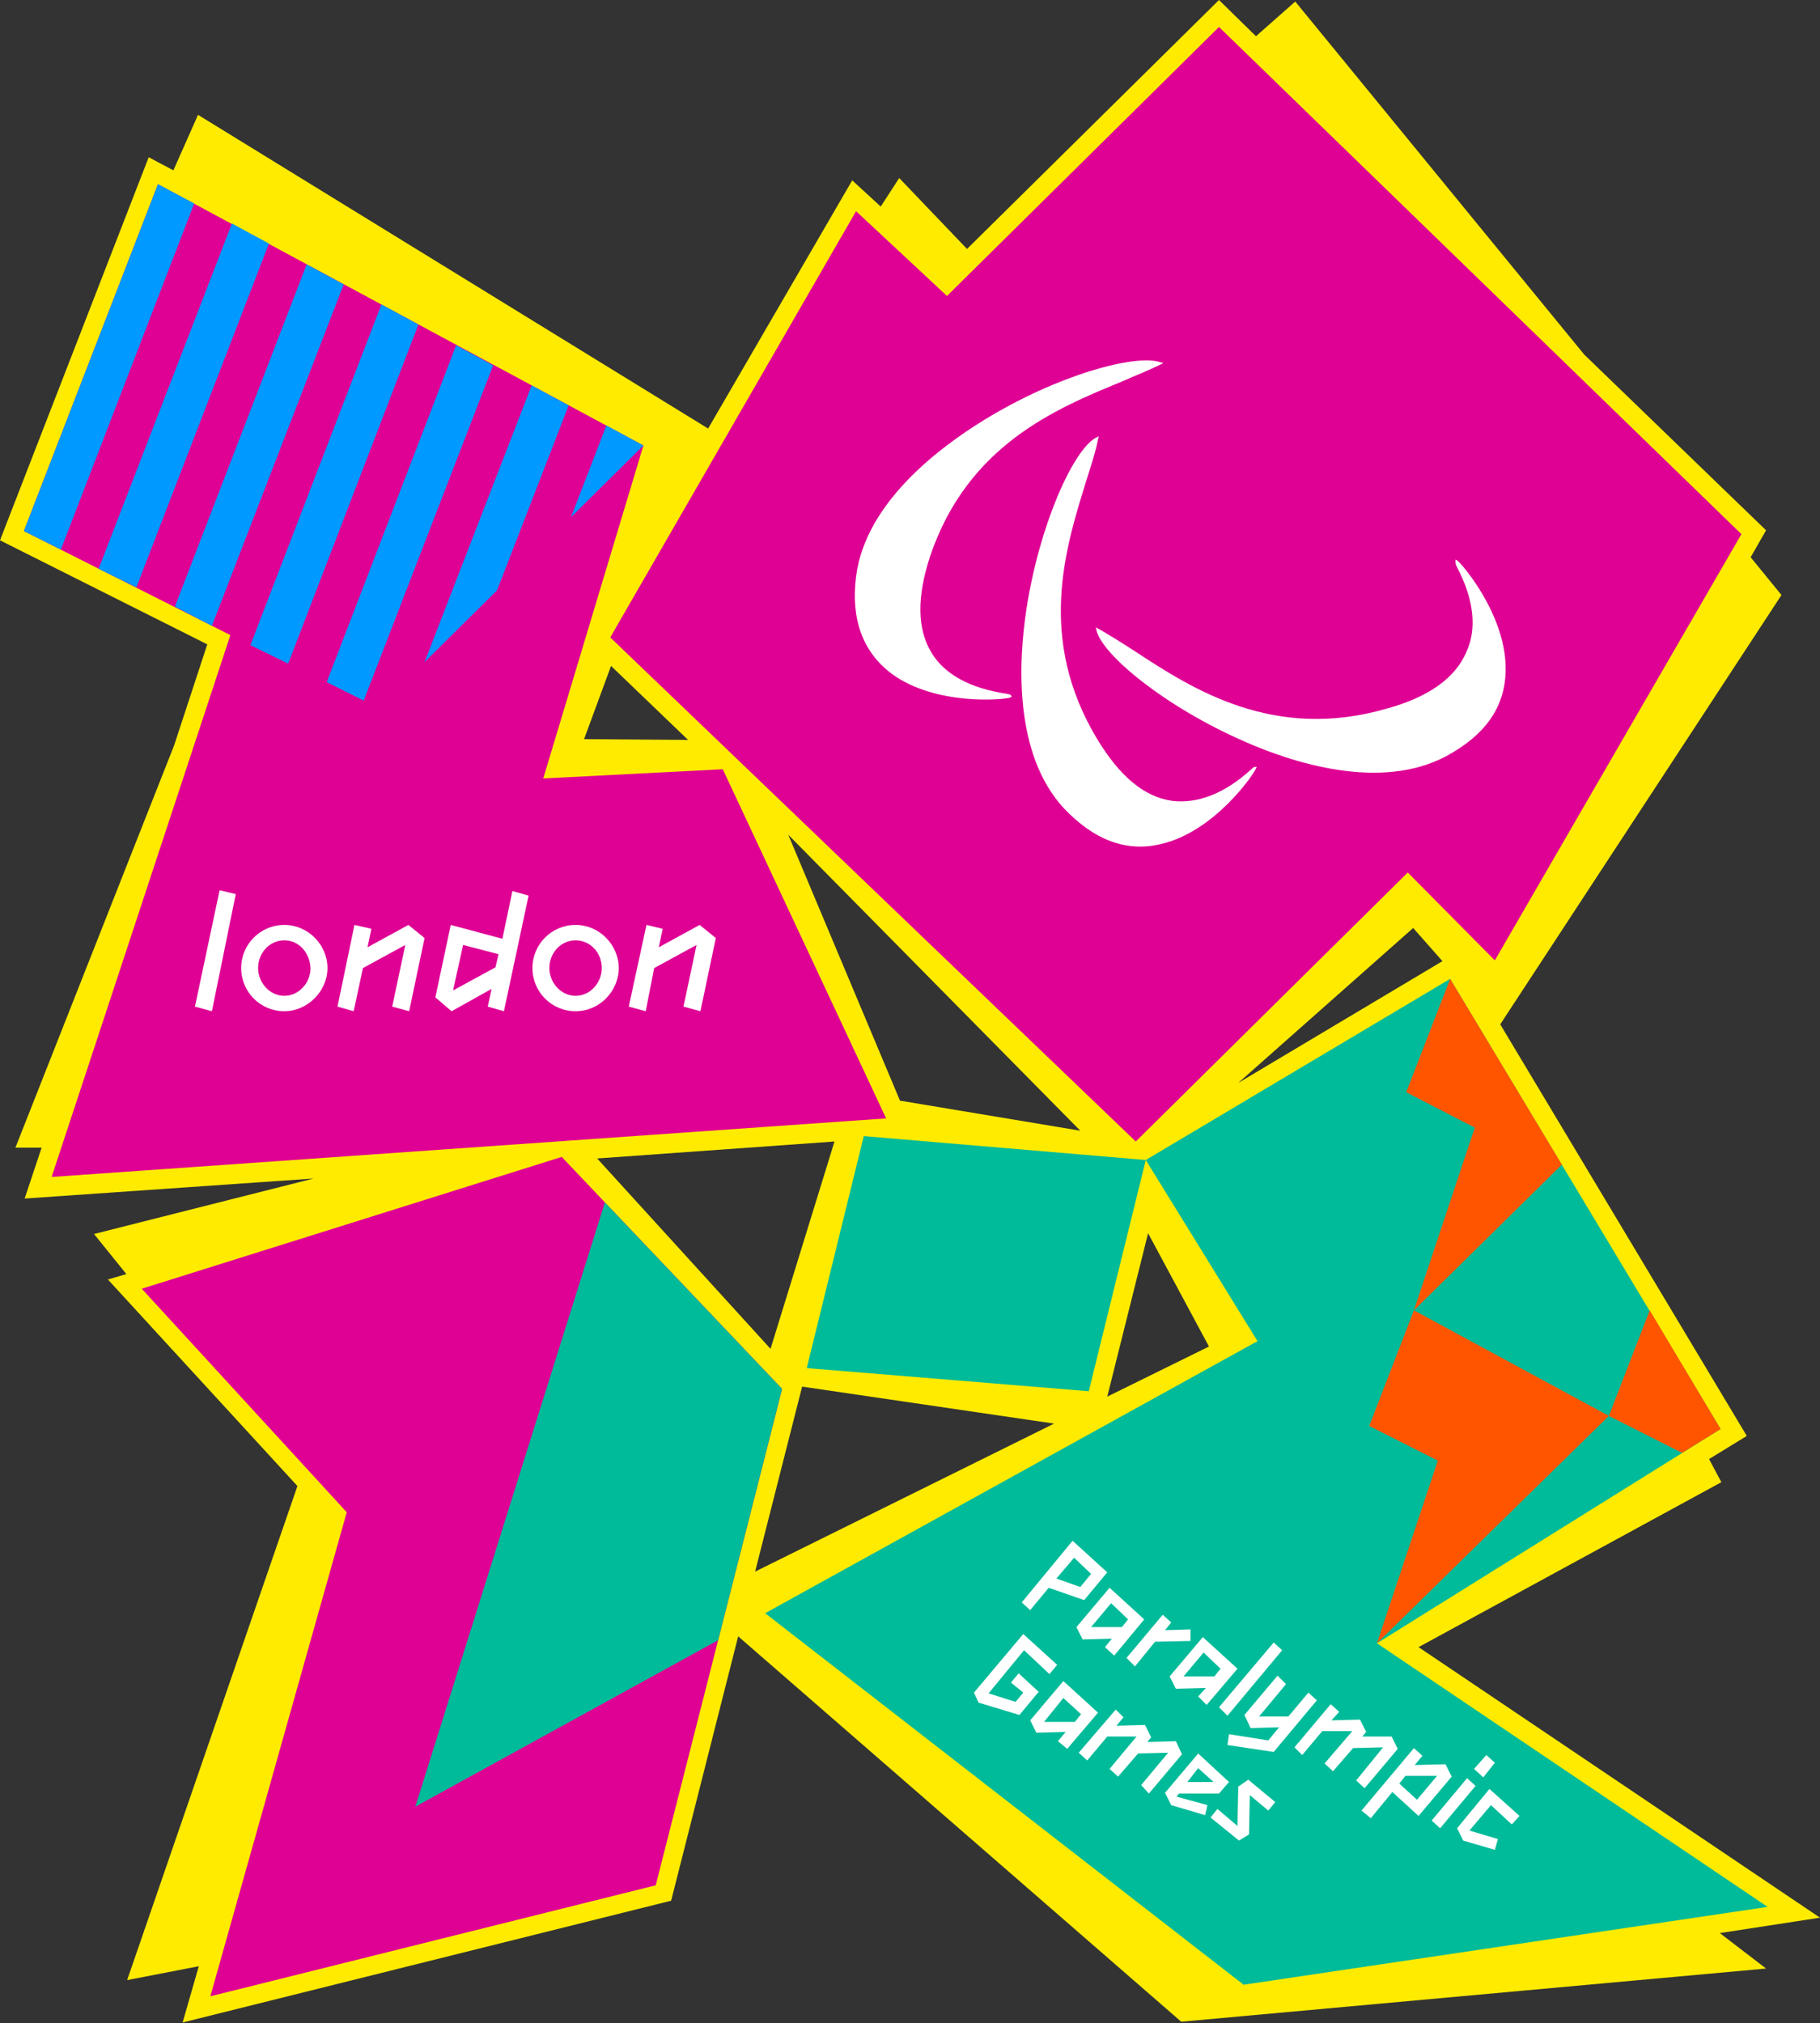 <?xml version="1.0" encoding="utf-8"?>
<!-- Generator: Adobe Illustrator 23.0.1, SVG Export Plug-In . SVG Version: 6.00 Build 0)  -->
<svg version="1.1"
	 id="Layer_1" inkscape:output_extension="org.inkscape.output.svg.inkscape" sodipodi:docname="London 2012.svg" sodipodi:version="0.32" xmlns:cc="http://creativecommons.org/ns#" xmlns:dc="http://purl.org/dc/elements/1.1/" xmlns:inkscape="http://www.inkscape.org/namespaces/inkscape" xmlns:rdf="http://www.w3.org/1999/02/22-rdf-syntax-ns#" xmlns:sodipodi="http://sodipodi.sourceforge.net/DTD/sodipodi-0.dtd" xmlns:svg="http://www.w3.org/2000/svg"
	 xmlns="http://www.w3.org/2000/svg" xmlns:xlink="http://www.w3.org/1999/xlink" x="0px" y="0px" width="236.2px" height="262.5px"
	 viewBox="0 0 236.2 262.5" enable-background="new 0 0 236.2 262.5" xml:space="preserve">
<rect x="0" y="0" width="236.2" height="262.5" fill="#333333" stroke="none"/>
<g>
	<path fill="#FFEB00" d="M236.2,248.8l-52.1-35.1l39.3-21.4l-1.6-3l4.9-3l-32-53.4l36.5-55.7l-4-4.9l2-3.5L205.6,46L168.1,0.2
		L163,4.7L158.2,0l-32.7,32.3l-8.8-9.2l-2.4,3.7l-3.7-3.4L91.9,55.6L25.7,14.9l-3.2,7.2l-3.2-1.7L0,70.1l26.9,13.5l-4.3,13.1
		L2,148.9l3.4,0l-2.2,6.6l37.5-2.6l-28.5,7.2l4.2,5.2L14,166l24.6,26.8l-22.1,64.1l9.3-1.8l-2.1,7.3l63.4-15.8l8.7-34.3l57.5,50
		l75.9-6.9l-6-4.6L236.2,248.8 M140.2,146.7l-23.4-3.9l-14.5-34.5L140.2,146.7z M79.3,86.4l10,9.6l-13.5-0.1L79.3,86.4z M77.5,150.3
		l30.8-2.2L100,175L77.5,150.3z M104.1,179.9l32.7,4.8l-38.8,19.2L104.1,179.9z M143.7,181.2L149,160l7.9,14.7L143.7,181.2z
		 M183.4,120.4l3.8,4.3l-26.5,15.8L183.4,120.4z"/>
	<polyline fill="#DF0094" points="101.5,180.2 72.9,150.1 18.4,167.2 45,196.2 27.3,259 85.1,244.6 101.5,180.2 	"/>
	<polyline fill="#00BB99" points="141.3,180.5 104.7,177.5 112.1,147.4 148.7,150.5 141.3,180.5 	"/>
	<polyline fill="#00BB99" points="163.2,174 99.3,209.3 161.4,257.5 229.4,247.4 178.7,213.2 223.3,185.4 188.2,127 148.7,150.5 
		163.2,174 	"/>
	<polyline fill="#DF0094" points="226,69.3 158.2,3.5 122.9,38.4 111.1,27.4 79.2,82.7 147.4,148.1 182.7,113.2 194,124.6 226,69.3 
			"/>
	<polyline fill="#DF0094" points="29.9,82.4 6.7,152.7 115,145.1 93.8,99.8 70.5,101 83.5,57.8 20.5,23.9 3.1,68.9 29.9,82.4 	"/>
	<polyline fill="#00BB99" points="53.9,234.4 93.2,212.8 101.5,180.2 78.5,156 53.9,234.4 	"/>
	<polyline fill="#FF5500" points="218.3,188.5 218.3,188.5 223.3,185.4 214.1,170 208.8,183.7 218.3,188.5 	"/>
	<polyline fill="#FF5500" points="183.5,170 177.7,185 186.6,189.5 178.7,213.2 208.8,183.7 183.5,170 	"/>
	<polyline fill="#FF5500" points="191.4,146.3 183.5,170 202.7,151.1 188.2,127 182.5,141.7 191.4,146.3 	"/>
	<polyline fill="#0099FF" points="20.5,23.9 3.1,68.9 7.9,71.3 25.2,26.4 20.5,23.9 	"/>
	<polyline fill="#0099FF" points="47.2,90.9 64,47.4 59.2,44.8 42.4,88.5 47.2,90.9 	"/>
	<polyline fill="#0099FF" points="37.4,86.1 54.3,42.1 49.5,39.5 32.5,83.7 37.4,86.1 	"/>
	<polyline fill="#0099FF" points="39.8,34.3 22.7,78.7 27.5,81.2 44.6,36.9 39.8,34.3 	"/>
	<polyline fill="#0099FF" points="30.1,29 12.8,73.8 17.7,76.2 34.9,31.6 30.1,29 	"/>
	<polyline fill="#0099FF" points="83.5,57.8 78.7,55.2 74.1,67.1 83.5,57.8 	"/>
	<polyline fill="#0099FF" points="64.5,76.6 73.8,52.6 69,50 55.1,85.9 64.5,76.6 	"/>
	<path fill="#FFFFFF" d="M127.7,54.5c-5.7,3.5-15.4,10.7-16.6,20.3c-0.7,5.6,0.9,9.8,4.6,12.6c5.7,4.2,14.6,3.4,15.4,3.1l0.2-0.1
		l-0.1-0.2c-0.1-0.1-0.1-0.1-0.6-0.2c-4.7-0.7-8-2.5-9.7-5.3c-1.9-3.1-1.9-7.3-0.2-12.5c4.9-14.5,16.4-19.2,24.9-22.7
		c1.8-0.8,3.6-1.5,5-2.2l0.4-0.2l-0.4-0.1C147.4,45.9,137.3,48.6,127.7,54.5"/>
	<path fill="#FFFFFF" d="M142.2,56.8c-2.9,1.6-7.3,11.2-9,22.3c-1,6.6-1.7,18.7,4.9,25.8c3.9,4.1,8.1,5.7,12.6,4.6
		c6.9-1.6,12-9,12.3-9.8l0.1-0.2l-0.2,0c-0.1,0-0.2,0-0.5,0.3c-3.5,3.2-7,4.5-10.3,4.1c-3.6-0.5-6.8-3.2-9.7-8
		c-7.9-13.1-4.1-24.9-1.4-33.6c0.6-1.9,1.2-3.7,1.5-5.3l0.1-0.4L142.2,56.8"/>
	<path fill="#FFFFFF" d="M188.9,73c0,0.1,0,0.2,0.2,0.6c2.2,4.2,2.6,8,1.2,11c-1.4,3.3-4.8,5.8-10.2,7.3
		c-14.7,4.3-25.2-2.4-32.8-7.4c-1.7-1.1-3.3-2.1-4.7-2.9l-0.4-0.2l0.1,0.4c0.8,3.2,8.9,9.9,19.2,14.4c6.1,2.7,17.6,6.5,26.2,1.9
		c5-2.7,7.6-6.3,7.7-11c0.2-7.1-5.6-13.9-6.3-14.4l-0.2-0.1L188.9,73"/>
	<polyline fill="#FFFFFF" points="27.5,131.2 25.3,130.6 28.5,115.5 30.6,116 27.5,131.2 	"/>
	<path fill="#FFFFFF" d="M36.9,131.2c-3.1,0-5.6-2.5-5.6-5.6c0-3.1,2.5-5.6,5.6-5.6c3.1,0,5.6,2.6,5.6,5.6
		C42.5,128.6,39.9,131.2,36.9,131.2 M36.9,122c-1.9,0-3.4,1.6-3.4,3.6c0,1.9,1.5,3.6,3.4,3.6c1.9,0,3.4-1.7,3.4-3.6
		C40.2,123.6,38.8,122,36.9,122z"/>
	<polyline fill="#FFFFFF" points="53.1,131.2 50.9,130.6 52.6,122.6 47.1,125.6 45.9,131.2 43.8,130.6 46,120 48.2,120.5 
		47.7,122.9 53,120 55.1,121.7 53.1,131.2 	"/>
	<path fill="#FFFFFF" d="M65.4,131.2l-2.1-0.6l0.5-2.3l-5.2,2.9l-2.1-1.8l2-9.4l6.7,1.8l1.3-6.2l2.1,0.6L65.4,131.2 M60.1,122.6
		l-1.3,5.9l5.5-3l0.4-1.7L60.1,122.6z"/>
	<path fill="#FFFFFF" d="M74.7,131.2c-3.1,0-5.6-2.5-5.6-5.6c0-3.1,2.5-5.6,5.6-5.6c3.1,0,5.6,2.6,5.6,5.6
		C80.3,128.6,77.8,131.2,74.7,131.2 M74.7,122c-1.9,0-3.4,1.6-3.4,3.6c0,1.9,1.5,3.6,3.4,3.6c1.9,0,3.4-1.7,3.4-3.6
		C78.1,123.6,76.6,122,74.7,122z"/>
	<polyline fill="#FFFFFF" points="90.9,131.2 88.7,130.6 90.4,122.6 84.9,125.6 83.8,131.2 81.6,130.6 83.9,120 86,120.5 
		85.5,122.9 90.8,120 92.9,121.7 90.9,131.2 	"/>
	<path fill="#FFFFFF" d="M139.2,199.9l4.5,4.1l-3,3.6l-4.6-1.6l-2.4,2.9l-1.1-1L139.2,199.9 M137.1,204.8l3.1,1.1l1.4-1.7l-2.2-2.1
		L137.1,204.8z"/>
	<path fill="#FFFFFF" d="M143.4,213.7l0.9-1.1l-3.8,0.1l-0.8-1.6l4.3-5.1l4.5,4.1l-3.9,4.7L143.4,213.7 M141.6,211.1l4,0l0.8-1
		l-2.2-2.1L141.6,211.1z"/>
	<polyline fill="#FFFFFF" points="146.2,215.1 150.9,209.5 152,210.5 151.2,211.5 154.5,211.4 154.5,212.9 149.9,213 147.3,216.2 
		146.2,215.1 	"/>
	<path fill="#FFFFFF" d="M155.5,220.1l1-1.1l-3.9,0.1l-0.8-1.6l4.3-5.1l4.5,4.1l-4,4.7L155.5,220.1 M153.6,217.5l4,0l0.8-1l-2.2-2.1
		L153.6,217.5z"/>
	<polyline fill="#FFFFFF" points="158.2,221.5 165.3,213.1 166.4,214.1 159.3,222.6 158.2,221.5 	"/>
	<polyline fill="#FFFFFF" points="159.3,226.4 159.5,225 164.6,225.8 166,224.1 162.3,224.2 161.5,222.5 165.8,217.4 166.9,218.5 
		163.4,222.7 167.2,222.7 169.8,219.6 170.9,220.6 165.3,227.3 159.3,226.4 	"/>
	<polyline fill="#FFFFFF" points="168,226.7 172.7,221.1 173.8,222.1 172.8,223.2 176.5,223.1 177.3,224.7 176.8,225.3 180.6,225.3 
		181.4,226.9 177.1,232 176,231 179.5,226.7 175.6,226.8 173,229.8 171.9,228.8 175.5,224.6 171.6,224.6 169,227.7 168,226.7 	"/>
	<path fill="#FFFFFF" d="M176.7,234.9l6.8-8.1l1.1,1l-1,1.2l4-0.1l0.8,1.6l-4.3,5.1l-3.4-3.1l-2.8,3.4L176.7,234.9 M181.6,231.4
		l2.3,2.1l2.6-3.1l-4.1,0L181.6,231.4z"/>
	<path fill="#FFFFFF" d="M185.8,236.2l4.6-5.5l1.1,1l-4.6,5.5L185.8,236.2 M191.3,229.5l1.6-1.8l1.1,1l-1.5,1.9L191.3,229.5z"/>
	<polyline fill="#FFFFFF" points="194,240 189.9,238.8 189.1,237.2 193.3,232.1 197.2,235.6 196.2,236.7 193.5,234.2 190.7,237.5 
		194.4,238.6 194,240 	"/>
	<polyline fill="#FFFFFF" points="131.2,218.3 132.2,217.1 134.8,219.5 132.3,222.5 127,220.9 126.4,219.6 132.8,212 137.2,216 
		136.2,217.2 132.9,214.1 128.3,219.7 131.8,220.8 132.8,219.6 131.2,218.3 	"/>
	<path fill="#FFFFFF" d="M137.3,225.9l1-1.2l-3.8,0.1l-0.8-1.6l4.3-5.1l4.5,4.1l-4,4.7L137.3,225.9 M135.5,223.4l4,0l0.8-1l-2.3-2.1
		L135.5,223.4z"/>
	<polyline fill="#FFFFFF" points="140,227.4 144.8,221.8 145.8,222.8 144.9,223.9 148.6,223.8 149.4,225.4 148.9,226 152.6,225.9 
		153.4,227.6 149.1,232.7 148.1,231.6 151.6,227.4 147.7,227.5 145.1,230.5 144,229.5 147.5,225.3 143.7,225.3 141.1,228.4 
		140,227.4 	"/>
	<path fill="#FFFFFF" d="M156.4,235.5l-4.4-1.3l-0.8-1.6l4.3-5.1l4,3.7l-1.3,1.5h-5.2l-0.3,0.4l4,1.1L156.4,235.5 M154.1,231.2
		l3.4,0l-2-1.8L154.1,231.2z"/>
	<polyline fill="#FFFFFF" points="164.6,234.9 162.2,232.9 162.1,238 160.8,238.8 157.1,235.8 158,234.7 160.6,236.9 160.7,231.8 
		162,230.9 165.5,233.8 164.6,234.9 	"/>
</g>
</svg>
